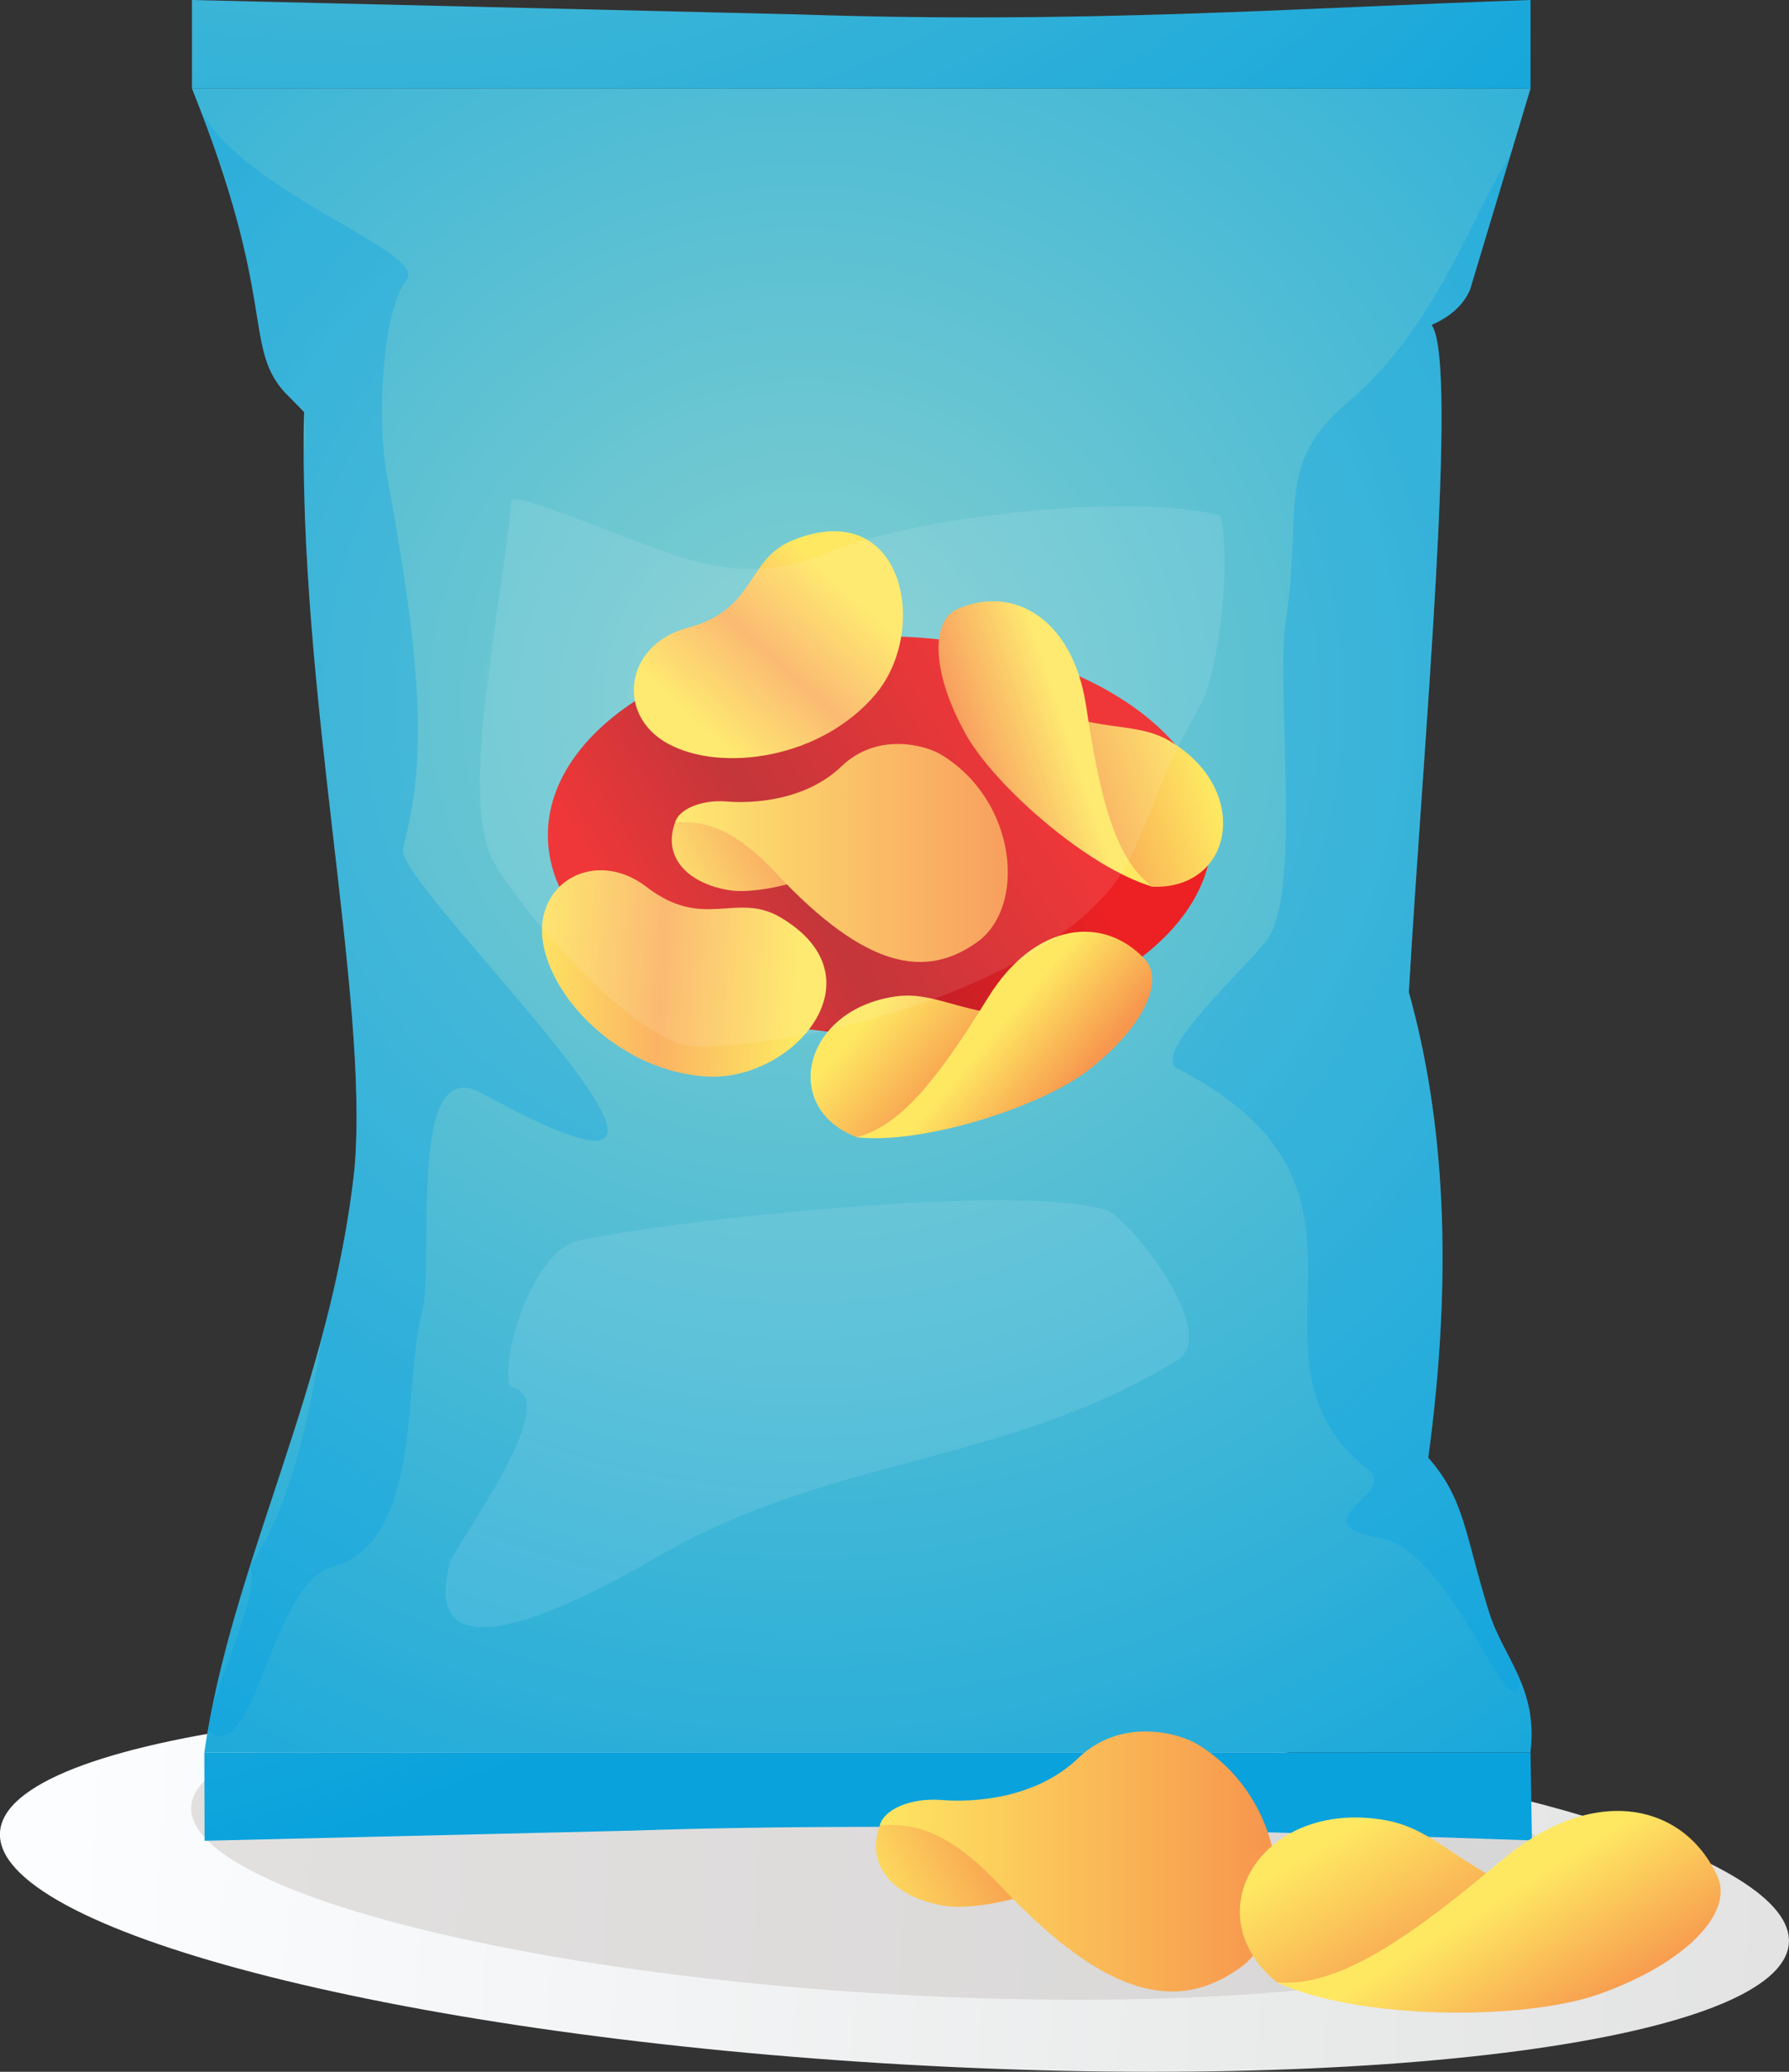 <svg xmlns="http://www.w3.org/2000/svg" xmlns:xlink="http://www.w3.org/1999/xlink" width="325.33" height="376.7" viewBox="0 0 325.33 376.7">
  <rect x="0" y="0" width="325.33" height="376.7" fill="#333333" stroke="none"/>
  <defs>
    <style>
      .cls-1 {
        fill: none;
        clip-rule: evenodd;
      }

      .cls-10, .cls-11, .cls-12, .cls-13, .cls-14, .cls-15, .cls-16, .cls-17, .cls-18, .cls-19, .cls-2, .cls-20, .cls-21, .cls-22, .cls-3, .cls-4, .cls-6, .cls-7, .cls-8, .cls-9 {
        fill-rule: evenodd;
      }

      .cls-2 {
        fill: url(#GradientFill_1);
      }

      .cls-3 {
        fill: url(#GradientFill_2);
      }

      .cls-4 {
        fill: url(#GradientFill_3);
      }

      .cls-5 {
        clip-path: url(#clip-path);
      }

      .cls-6 {
        fill: #009fe2;
        opacity: 0.3;
      }

      .cls-7 {
        fill: url(#GradientFill_3-2);
      }

      .cls-8 {
        fill: url(#GradientFill_3-3);
      }

      .cls-9 {
        fill: #fdfdfd;
        opacity: 0.1;
      }

      .cls-10 {
        fill: url(#GradientFill_4);
      }

      .cls-11 {
        fill: url(#GradientFill_5);
      }

      .cls-12 {
        fill: url(#GradientFill_6);
      }

      .cls-13 {
        fill: url(#GradientFill_6-2);
      }

      .cls-14 {
        fill: url(#GradientFill_6-3);
      }

      .cls-15 {
        fill: url(#GradientFill_6-4);
      }

      .cls-16 {
        fill: url(#GradientFill_6-5);
      }

      .cls-17 {
        fill: url(#GradientFill_6-6);
      }

      .cls-18 {
        fill: url(#GradientFill_5-2);
      }

      .cls-19 {
        fill: url(#GradientFill_6-7);
      }

      .cls-20 {
        fill: url(#GradientFill_6-8);
      }

      .cls-21 {
        fill: url(#GradientFill_6-9);
      }

      .cls-22 {
        fill: url(#GradientFill_6-10);
      }
    </style>
    <linearGradient id="GradientFill_1" data-name="GradientFill 1" x1="1.44" y1="333.25" x2="323.85" y2="353.15" gradientUnits="userSpaceOnUse">
      <stop offset="0" stop-color="#fbfdff"/>
      <stop offset="0.03" stop-color="#fbfdff"/>
      <stop offset="1" stop-color="#e2e3e2"/>
    </linearGradient>
    <linearGradient id="GradientFill_2" data-name="GradientFill 2" x1="35.97" y1="328.53" x2="286.49" y2="344" gradientUnits="userSpaceOnUse">
      <stop offset="0" stop-color="#e2e0df"/>
      <stop offset="0.03" stop-color="#e2e0df"/>
      <stop offset="1" stop-color="#d7d6d6"/>
    </linearGradient>
    <radialGradient id="GradientFill_3" data-name="GradientFill 3" cx="146.17" cy="127.67" r="267.09" gradientUnits="userSpaceOnUse">
      <stop offset="0" stop-color="#82cfcf"/>
      <stop offset="1" stop-color="#09a2dd"/>
    </radialGradient>
    <clipPath id="clip-path">
      <path class="cls-1" d="M34.91,16.1H278.33l-11,36.56c-1.17,2.72-3.47,4.87-7,6.42,5,6.81-1.64,77.66-4.13,121.31,6.41,23,8.14,50.65,3.53,84.65,6.7,7.62,6.64,14,11.07,28.13,2.61,8.34,8.94,13.63,7.52,25.45H37.16c4.85-34.13,23-66.26,27.31-106.15,2.7-31.33-10.37-87-9.17-137.56l-3.7-3.77C44.26,62.73,50.39,54.62,34.91,16.1Z"/>
    </clipPath>
    <radialGradient id="GradientFill_3-2" cx="66.02" cy="-199.39" r="338.79" xlink:href="#GradientFill_3"/>
    <radialGradient id="GradientFill_3-3" cx="-30.58" cy="38.52" r="310.65" xlink:href="#GradientFill_3"/>
    <linearGradient id="GradientFill_4" data-name="GradientFill 4" x1="119.38" y1="176.83" x2="185.02" y2="136.49" gradientUnits="userSpaceOnUse">
      <stop offset="0" stop-color="#ed2124"/>
      <stop offset="0.4" stop-color="#bd2025"/>
      <stop offset="1" stop-color="#ed2124"/>
    </linearGradient>
    <linearGradient id="GradientFill_5" data-name="GradientFill 5" x1="145.25" y1="178.69" x2="95.43" y2="175.44" gradientUnits="userSpaceOnUse">
      <stop offset="0" stop-color="#fee862"/>
      <stop offset="0.5" stop-color="#fbb363"/>
      <stop offset="1" stop-color="#fee862"/>
    </linearGradient>
    <linearGradient id="GradientFill_6" data-name="GradientFill 6" x1="120.38" y1="162.61" x2="142.66" y2="150.94" gradientUnits="userSpaceOnUse">
      <stop offset="0" stop-color="#fee862"/>
      <stop offset="1" stop-color="#f7974e"/>
    </linearGradient>
    <linearGradient id="GradientFill_6-2" x1="121.09" y1="155.09" x2="181.6" y2="155.09" xlink:href="#GradientFill_6"/>
    <linearGradient id="GradientFill_6-3" x1="217.42" y1="135.72" x2="190.28" y2="144.21" xlink:href="#GradientFill_6"/>
    <linearGradient id="GradientFill_6-4" x1="194.95" y1="134.87" x2="177.8" y2="140.58" xlink:href="#GradientFill_6"/>
    <linearGradient id="GradientFill_6-5" x1="160.56" y1="181.87" x2="176.61" y2="195.77" xlink:href="#GradientFill_6"/>
    <linearGradient id="GradientFill_6-6" x1="179.85" y1="188.71" x2="193.2" y2="199.99" xlink:href="#GradientFill_6"/>
    <linearGradient id="GradientFill_5-2" x1="153.07" y1="106.28" x2="128.57" y2="133.38" xlink:href="#GradientFill_5"/>
    <linearGradient id="GradientFill_6-7" x1="157.16" y1="347.41" x2="183.73" y2="333.5" xlink:href="#GradientFill_6"/>
    <linearGradient id="GradientFill_6-8" x1="158.01" y1="338.45" x2="230.18" y2="338.45" xlink:href="#GradientFill_6"/>
    <linearGradient id="GradientFill_6-9" x1="248.51" y1="330.54" x2="265.52" y2="358.81" xlink:href="#GradientFill_6"/>
    <linearGradient id="GradientFill_6-10" x1="269.9" y1="346.78" x2="284.46" y2="370.34" xlink:href="#GradientFill_6"/>
  </defs>
  <title>3 Asset 1</title>
  <g id="Layer_2" data-name="Layer 2">
    <g id="Layer_1-2" data-name="Layer 1">
      <g>
        <path class="cls-2" d="M316.18,341.71c6.27,3.9,9.36,7.81,9.13,11.53-1.09,17.64-74.79,27.45-164.62,21.91S-1.08,350.8,0,333.16s74.79-27.45,164.62-21.91C233,315.48,293.57,327.65,316.18,341.71Z"/>
        <path class="cls-3" d="M280.63,334.64c4.87,3.18,7.26,6.37,7.07,9.43-.89,14.47-58.24,22.7-128.08,18.38s-125.74-19.54-124.85-34S93,305.76,162.86,310.07C216,313.35,263.09,323.17,280.63,334.64Z"/>
      </g>
      <g>
        <path class="cls-4" d="M34.91,16.1H278.33l-11,36.56c-1.17,2.72-3.47,4.87-7,6.42,5,6.81-1.64,77.66-4.13,121.31,6.41,23,8.14,50.65,3.53,84.65,6.7,7.62,6.64,14,11.07,28.13,2.61,8.34,8.94,13.63,7.52,25.45H37.16c4.85-34.13,23-66.26,27.31-106.15,2.7-31.33-10.37-87-9.17-137.56l-3.7-3.77C44.26,62.73,50.39,54.62,34.91,16.1Z"/>
        <g class="cls-5">
          <g>
            <path class="cls-6" d="M45.43,284.81c20.57-29.51,18-119.25,11.15-152.34-6-28.61.16-49-1.27-57.55-.36-2.16-5.22.19-6.67-3.6-3.11-8.12-4.08-24.62-6.52-34.75-2-8.25-5.71-15.27-5.54-16.24,8.93,15.36,41.2,25.5,37.34,30.51-4.4,5.72-5.46,25.4-3.51,35.89,7.7,41.35,6.22,54.07,2.88,67.65-1.67,6.81,73.82,77.12,14.32,44.37-13.91-7.65-8.4,30.92-10.9,40.11-3.48,12.76.26,41.67-16.4,46.08-10.8,2.86-13.82,35.32-22,30.18C35.69,313.48,48.11,289.4,45.43,284.81Z"/>
            <path class="cls-6" d="M279.52,23c-9.1,5.55-14.58,33.26-34.06,49.79C231.64,84.52,237,92.1,233.81,112.85c-1.86,12,3,49.44-3.38,58-3.77,5.1-21.35,20.83-16.31,23.43,43.38,22.32,8.41,52.15,34.72,73,5.49,4.34-13.11,9.54,2.22,12.39,13.33,2.48,24.14,36.92,25.39,25.78.44-3.93-10.54-29.46-12.45-41.26-2.26-14,2.35-25.88,2.5-47.2.36-49-12.7-57.35-2.63-106.9.88-4.35,9.24-47.75,3.22-47.75C265,62.31,280.57,22.35,279.52,23Z"/>
          </g>
        </g>
        <path class="cls-7" d="M34.91,16.1H278.33V0c-44,1.5-81.56,4.38-133.61,2.61L34.91,0Z"/>
        <path class="cls-8" d="M37.16,318.62H278.33l.25,16c-44-1.5-111.33-3.56-163.38-1.78l-78,1.85Z"/>
        <path class="cls-9" d="M92.69,252.15c-1.71-5.5,4.23-24.87,12.61-26.62,17.78-3.74,78.84-10.44,95.67-5.6,4.18,1.2,21.11,22.51,13.15,27.38-31.27,19.12-62.47,17.26-94.09,35.48-6.45,3.71-45,26.61-38.22,1.37C82.67,280.94,103.49,253.58,92.69,252.15Z"/>
        <g>
          <path class="cls-10" d="M160,188c33.25,0,60.37-16.25,60.37-36.17S193.26,115.68,160,115.68s-60.37,16.25-60.37,36.17S126.76,188,160,188Z"/>
          <path class="cls-11" d="M142,166.84c-8.12-4.83-14,2.46-24.43-5.58-9.3-7.15-20.59-.79-18.83,10.11s14.84,23.74,30.17,24.38S160.55,177.87,142,166.84Z"/>
          <path class="cls-12" d="M122.76,149.57c-2.3,6.26,2.26,11,9.72,12.27,8.44,1.41,29.91-6.26,29.79-13.29S135.54,147.65,122.76,149.57Z"/>
          <path class="cls-13" d="M171.08,137.17c-2.83-1.7-11.55-4.09-18.06,2.17s-16.11,6.78-20.84,6.39-8.78,1.45-9.42,3.83c4.22-.21,9.63-.12,18.37,9.2,16.53,17.64,27.27,19.09,36.47,12.61S184.93,145.48,171.08,137.17Z"/>
          <path class="cls-14" d="M178.44,123.94c20.07,10.67,27,6.32,34.63,11,14.51,8.87,11.22,26.9-3.59,26.28A64.76,64.76,0,0,1,178.44,123.94Z"/>
          <path class="cls-15" d="M175.57,133.4c-6.1-11-6.41-20.46-1.47-22.66,10-4.45,21,1.55,23.42,17.68s5.13,27.71,12,32.78C197.77,157.71,180.83,142.88,175.57,133.4Z"/>
          <path class="cls-16" d="M199,184.8c-22.65,1.86-27.29-4.88-36.15-3.62-16.84,2.4-20.95,20.26-7.1,25.55A64.76,64.76,0,0,0,199,184.8Z"/>
          <path class="cls-17" d="M197.86,194.63c9.95-7.67,14-16.25,10.32-20.23-7.41-8-19.91-6.89-28.51,7s-15.68,23.41-24,25.37C167.85,208.16,189.28,201.25,197.86,194.63Z"/>
          <path class="cls-18" d="M144.3,98.17c-8.78,3.49-6.56,12.59-19.3,16-11.33,3-13.17,15.85-3.45,21.09s27.87,2.68,37.71-9.08S164.33,90.19,144.3,98.17Z"/>
        </g>
        <path class="cls-9" d="M92.94,91.12c-1.2,17.36-9.6,52.66-3.43,65.11,3.72,7.5,25.92,34.06,37.24,34.06,22.14,0,69-12.41,79.18-35.1,6.38-14.28,4.5-12.95,12.48-27.18,3.21-5.71,5.62-27.06,3.46-34.26-14.67-4.05-53.88-.51-71.67,6.88-16.28,6.77-28.15,0-44-5.88C103.11,93.6,93,89.68,92.94,91.12Z"/>
        <g>
          <path class="cls-19" d="M160,331.86c-2.74,7.47,2.69,13.15,11.59,14.64,10.06,1.68,35.68-7.47,35.53-15.86S175.24,329.57,160,331.86Z"/>
          <path class="cls-20" d="M217.63,317.07c-3.37-2-13.77-4.88-21.55,2.59s-19.21,8.08-24.85,7.62S160.76,329,160,331.86c5-.25,11.49-.14,21.9,11,19.72,21,32.53,22.77,43.5,15S234.15,327,217.63,317.07Z"/>
        </g>
        <g>
          <path class="cls-21" d="M296.29,350.54c-29.55-7-32.64-17.53-44.42-19.6-22.39-3.94-35,17-19.63,29.52C232.24,360.46,263.93,369.85,296.29,350.54Z"/>
          <path class="cls-22" d="M290.81,362.57c15.82-5.62,24.52-14.84,21.5-21.42-6.08-13.28-22.43-17-39.11-3s-29.64,23.24-41,22.29C247.07,367.31,277.16,367.42,290.81,362.57Z"/>
        </g>
      </g>
    </g>
  </g>
</svg>
